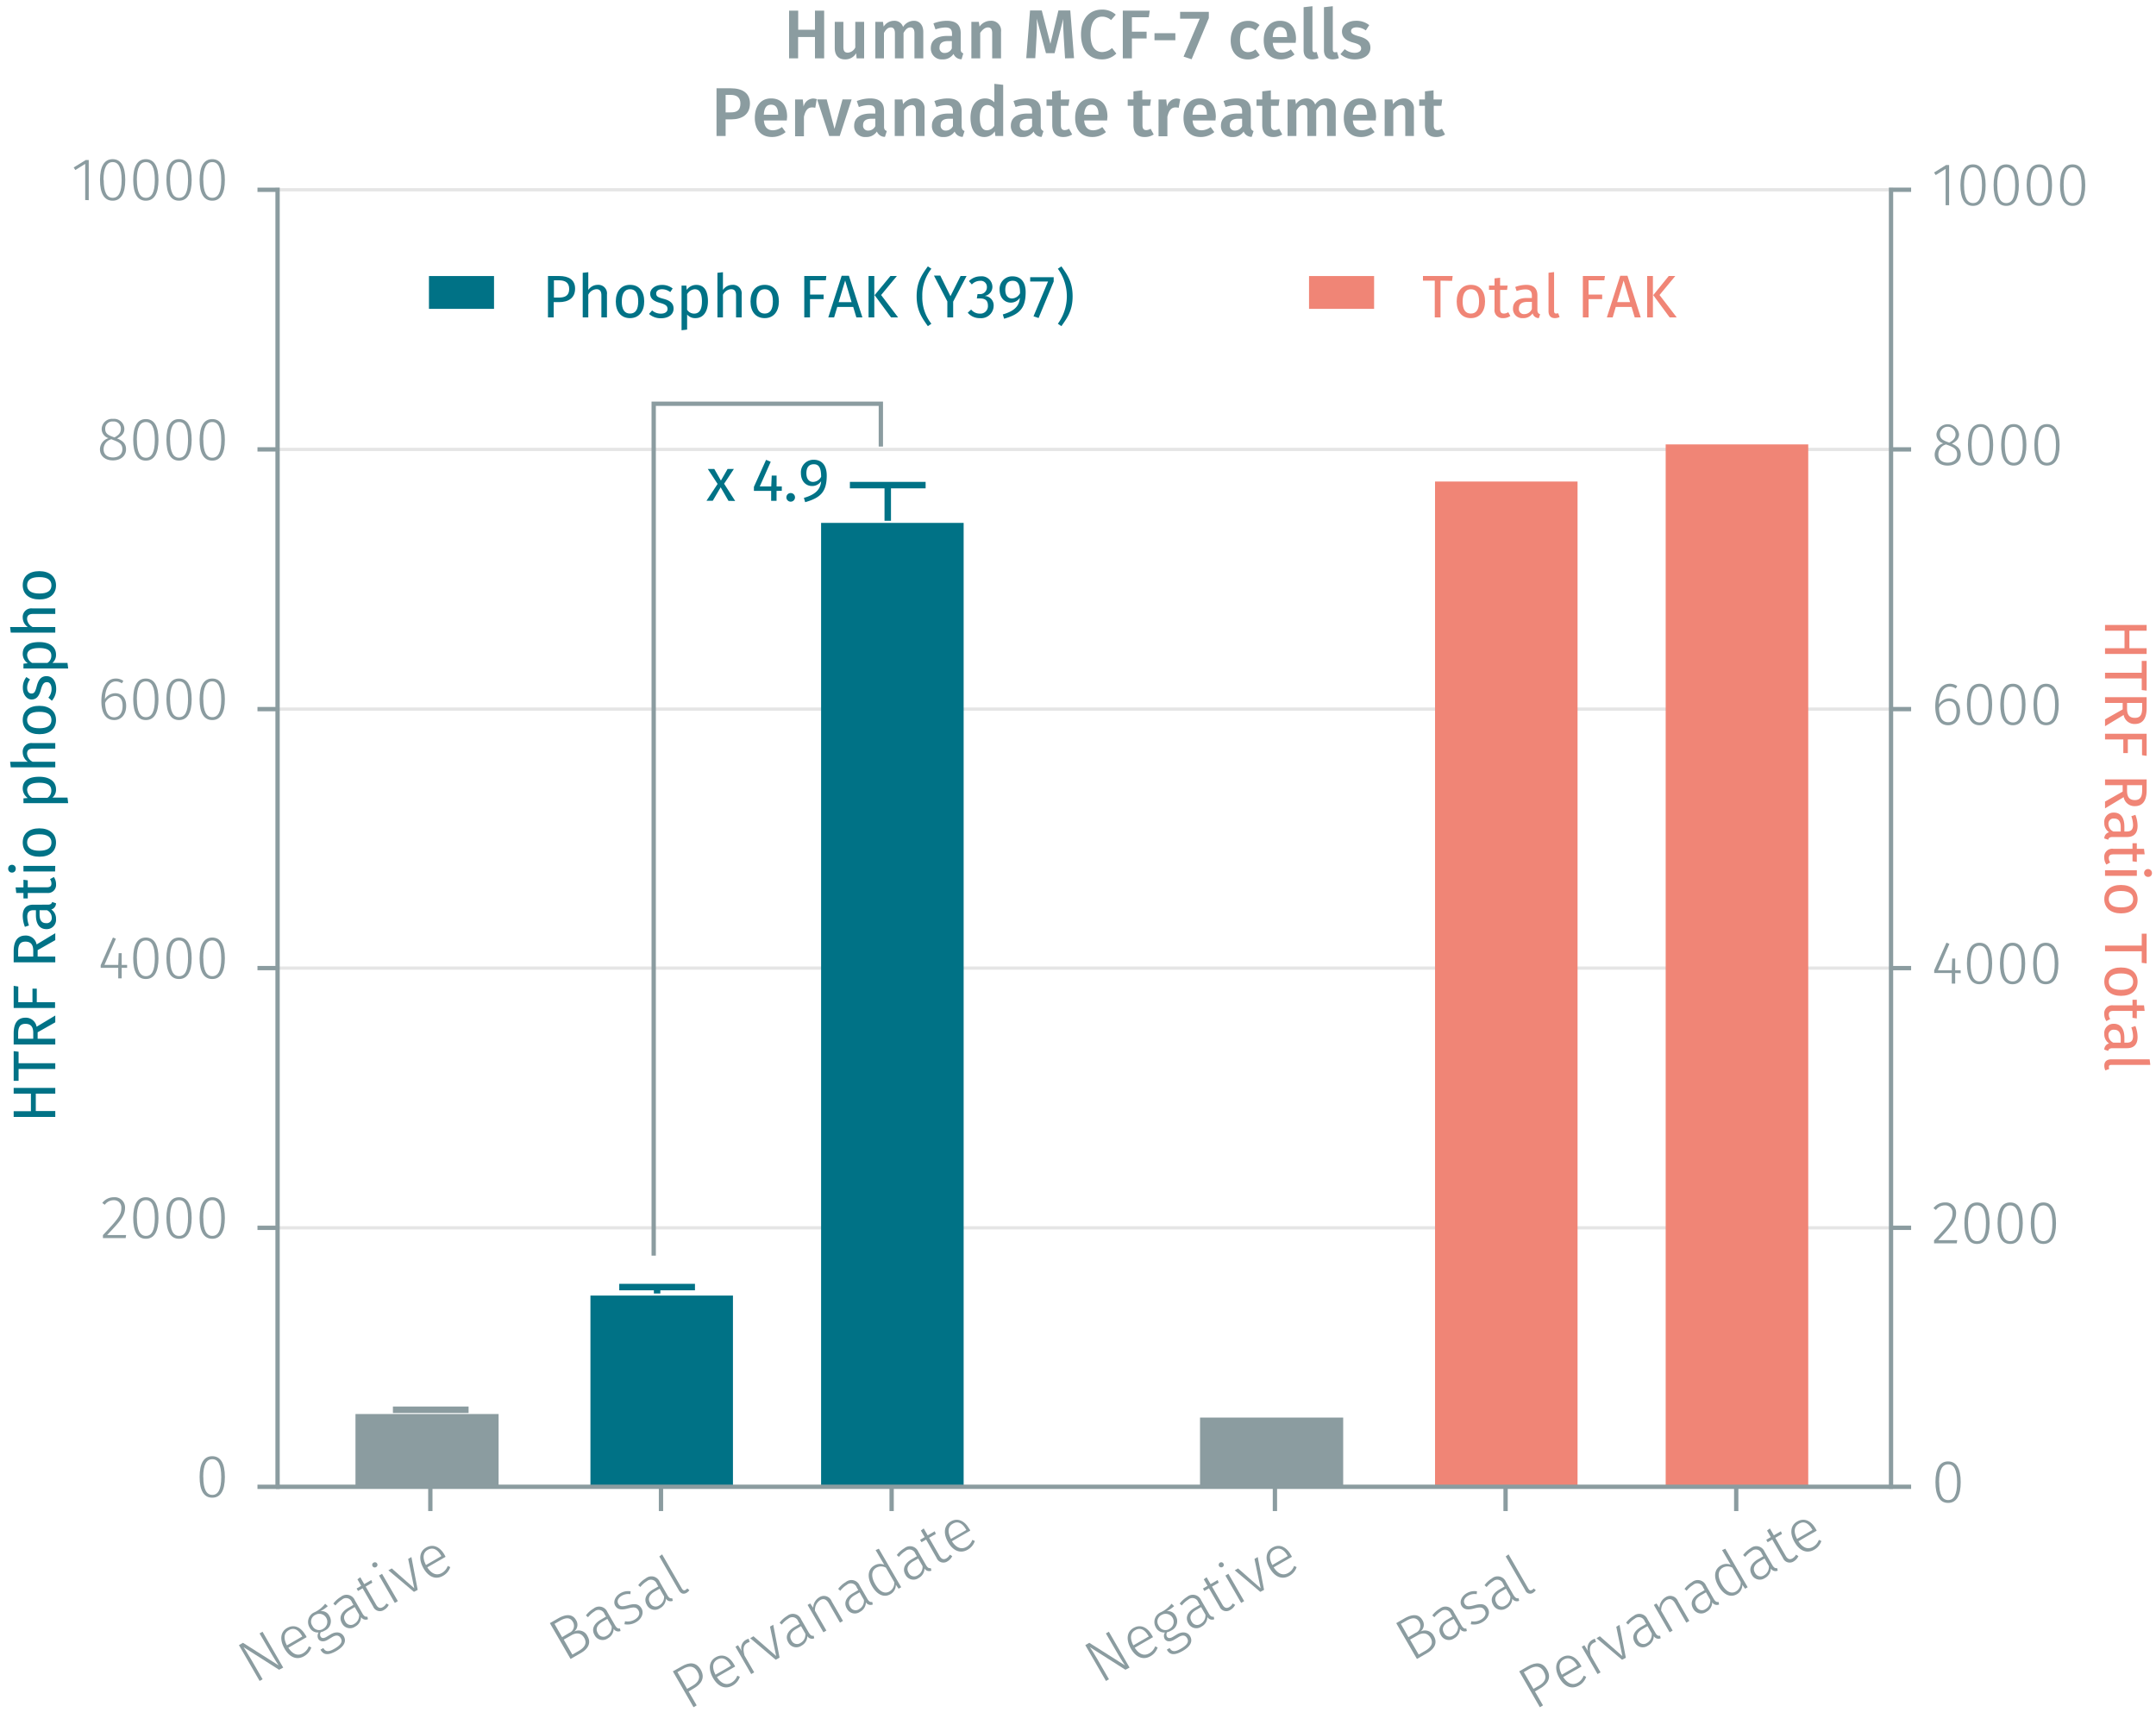 <?xml version="1.0" encoding="utf-8"?><svg version="1.1" xmlns="http://www.w3.org/2000/svg" viewBox="0 0 500 400"><title>assay-validation-F-H-a-faire</title><path d="M64.37,284.71H438.55M64.37,224.49H438.55M64.37,164.43H438.55M64.37,104.21H438.55M64.37,44H438.55" fill="none" stroke="#e5e5e5" stroke-miterlimit="10" stroke-width="0.75"/><polyline points="82.44 327.89 82.44 344.93 115.63 344.93 115.63 327.89 82.44 327.89" fill="#8b9ca0" fill-rule="evenodd"/><polyline points="91.12 326.9 108.67 326.9 99.89 326.9 99.89 327.4" fill="none" stroke="#8b9ca0" stroke-miterlimit="10" stroke-width="1.5"/><polyline points="136.93 300.42 136.93 344.76 169.98 344.76 169.98 300.42 136.93 300.42" fill="#007286" fill-rule="evenodd"/><polyline points="143.61 298.45 161.17 298.45 152.39 298.45 152.39 299.94" fill="none" stroke="#007286" stroke-miterlimit="10" stroke-width="1.5"/><polyline points="190.42 121.25 190.42 344.76 223.48 344.76 223.48 121.25 190.42 121.25" fill="#007286" fill-rule="evenodd"/><polyline points="197.1 112.49 214.66 112.49 205.88 112.49 205.88 120.76" fill="none" stroke="#007286" stroke-miterlimit="10" stroke-width="1.5"/><polyline points="278.3 328.71 278.3 344.93 311.5 344.93 311.5 328.71 278.3 328.71" fill="#8b9ca0" fill-rule="evenodd"/><polyline points="332.8 111.66 332.8 344.76 365.85 344.76 365.85 111.66 332.8 111.66" fill="#f08576" fill-rule="evenodd"/><polyline points="386.29 103.05 386.29 344.76 419.35 344.76 419.35 103.05 386.29 103.05" fill="#f08576" fill-rule="evenodd"/><path d="M64.72,387.19l-8.25-5.25c.36.55.89,1.31,1.75,2.81l2.68,4.64-.69.4-4.8-8.31.94-.54,8.27,5.24c-.22-.34-.89-1.33-1.51-2.41l-2.92-5,.69-.4,4.8,8.31Z" fill="#8b9ca0"/><path d="M71.11,379.63l-4.23,2.45c1.08,1.67,2.29,1.92,3.38,1.29a3.06,3.06,0,0,0,1.35-1.61l.59.26a3.64,3.64,0,0,1-1.63,2c-1.67,1-3.39.34-4.57-1.7s-1-3.92.59-4.82,3.17-.23,4.25,1.64C71,379.3,71.05,379.5,71.11,379.63ZM70,379.29c-.79-1.38-1.86-2-3.06-1.25-1,.57-1.32,1.73-.4,3.49l3.57-2.06Z" fill="#8b9ca0"/><path d="M74.31,373.61a2,2,0,0,1,2.08,1.1,2.38,2.38,0,0,1-1.09,3.41,3,3,0,0,1-.9.36,1,1,0,0,0-.06,1c.22.38.62.52,1.38.08l1-.6c1.26-.73,2.43-.49,3,.45.66,1.14.15,2.34-1.7,3.41s-3,1-3.7-.29l.66-.38c.52.88,1.18,1,2.7.09s1.78-1.63,1.34-2.38-1.14-.75-2-.23l-1,.6c-1,.61-1.86.39-2.21-.21a1.54,1.54,0,0,1,.07-1.48,2.11,2.11,0,0,1-2.09-1.17,2.45,2.45,0,0,1,1.09-3.49,6.57,6.57,0,0,0,2.53-2l.61.56A8,8,0,0,1,74.31,373.61ZM72.45,377a1.71,1.71,0,0,0,2.53.68,1.85,1.85,0,0,0-1.85-3.21A1.7,1.7,0,0,0,72.45,377Z" fill="#8b9ca0"/><path d="M85.2,374.88l.13.59a1.28,1.28,0,0,1-1.6-.5,2.52,2.52,0,0,1-1.36,2.21,2.08,2.08,0,0,1-3.06-.76c-.77-1.33-.19-2.64,1.44-3.58l1.21-.7-.35-.61a1.44,1.44,0,0,0-2.3-.61,6.24,6.24,0,0,0-1.52,1.36l-.49-.43a6.21,6.21,0,0,1,1.76-1.58,2.08,2.08,0,0,1,3.24.82l1.76,3.06C84.47,374.85,84.78,374.94,85.2,374.88Zm-1.93-.47-1-1.75-1.1.64c-1.27.73-1.7,1.64-1.12,2.65a1.42,1.42,0,0,0,2.12.59A2.2,2.2,0,0,0,83.27,374.41Z" fill="#8b9ca0"/><path d="M89.06,373.31a1.69,1.69,0,0,1-2.52-.77l-2.45-4.24-1.06.62-.33-.57,1.06-.62-.87-1.51.66-.49.92,1.6,1.64-.95.24.62-1.55.9,2.42,4.19c.43.74.93.94,1.57.57a2.08,2.08,0,0,0,.81-.85l.56.33A2.69,2.69,0,0,1,89.06,373.31Z" fill="#8b9ca0"/><path d="M87.46,362.56a.59.59,0,0,1-.24.82.58.58,0,0,1-.82-.21.57.57,0,0,1,.23-.81A.58.58,0,0,1,87.46,362.56Zm4.1,9.13-3.66-6.34.7-.41,3.67,6.34Z" fill="#8b9ca0"/><path d="M96,369.13l-5.93-5,.78-.44,5.23,4.61-1.42-6.81.75-.44,1.46,7.61Z" fill="#8b9ca0"/><path d="M103.34,361l-4.24,2.44c1.08,1.68,2.3,1.93,3.39,1.3a3.07,3.07,0,0,0,1.34-1.62l.59.26a3.57,3.57,0,0,1-1.63,2c-1.67,1-3.39.35-4.56-1.69s-1-3.93.59-4.83,3.17-.22,4.25,1.64C103.18,360.7,103.28,360.9,103.34,361Zm-1.09-.35c-.8-1.38-1.87-1.94-3.07-1.25-1,.58-1.31,1.73-.39,3.5l3.56-2.06Z" fill="#8b9ca0"/><path d="M136.24,379.38c.92,1.58.17,3-1.65,4l-2.27,1.31-4.8-8.31,1.86-1.07c1.89-1.09,3.39-1.07,4.2.34a2,2,0,0,1-.47,2.71A2.25,2.25,0,0,1,136.24,379.38Zm-5.88.25,1.67-1a1.76,1.76,0,0,0,.84-2.52c-.64-1.12-1.67-1.06-3.07-.25l-1.2.69Zm5.13.18c-.73-1.26-1.91-1.26-3-.61l-1.75,1,2,3.47,1.54-.89C135.58,382,136.2,381.05,135.49,379.81Z" fill="#8b9ca0"/><path d="M143.78,377.61l.13.59a1.26,1.26,0,0,1-1.6-.5,2.54,2.54,0,0,1-1.36,2.21,2.08,2.08,0,0,1-3.06-.76c-.77-1.33-.19-2.64,1.44-3.58l1.21-.7-.35-.61a1.45,1.45,0,0,0-2.31-.6,6,6,0,0,0-1.51,1.35l-.49-.42a5.92,5.92,0,0,1,1.76-1.58,2.07,2.07,0,0,1,3.23.81l1.77,3.06C143.05,377.58,143.36,377.68,143.78,377.61Zm-1.93-.47-1-1.75-1.1.64c-1.27.74-1.7,1.65-1.12,2.65a1.41,1.41,0,0,0,2.12.59A2.19,2.19,0,0,0,141.85,377.14Z" fill="#8b9ca0"/><path d="M146.25,369l-.06.67a3,3,0,0,0-2,.36c-.84.49-1.17,1.23-.79,1.88s.92.67,2.23.32c1.6-.44,2.53-.34,3.15.74s0,2.44-1.23,3.16a3.8,3.8,0,0,1-2.74.5l.14-.69a3.21,3.21,0,0,0,2.25-.39c.92-.54,1.31-1.34.87-2.11s-1-.85-2.5-.45-2.38.24-2.9-.66,0-2.17,1.16-2.86A3.58,3.58,0,0,1,146.25,369Z" fill="#8b9ca0"/><path d="M155.9,370.61l.13.59a1.26,1.26,0,0,1-1.6-.5,2.52,2.52,0,0,1-1.36,2.21,2.08,2.08,0,0,1-3.06-.76c-.77-1.33-.18-2.64,1.44-3.58l1.22-.7-.35-.61a1.45,1.45,0,0,0-2.31-.6A5.79,5.79,0,0,0,148.5,368l-.49-.42a5.89,5.89,0,0,1,1.75-1.58,2.08,2.08,0,0,1,3.24.81l1.76,3.06C155.17,370.58,155.48,370.68,155.9,370.61Zm-1.92-.47-1-1.75-1.11.64c-1.27.74-1.7,1.65-1.12,2.65a1.42,1.42,0,0,0,2.12.59A2.22,2.22,0,0,0,154,370.14Z" fill="#8b9ca0"/><path d="M159,368.67a1.24,1.24,0,0,0,.38-.34l.49.41a2.12,2.12,0,0,1-.65.61c-.68.39-1.31.24-1.8-.6l-4.52-7.83.65-.49,4.58,7.92C158.38,368.76,158.65,368.88,159,368.67Z" fill="#8b9ca0"/><path d="M162.5,387.15c1.08,1.87.19,3.34-1.62,4.38l-1.18.69,1.87,3.23-.73.43-4.8-8.32,2-1.12C159.92,385.32,161.5,385.43,162.5,387.15Zm-.76.46c-.81-1.41-2-1.41-3.42-.57l-1.21.7,2.24,3.88,1.19-.68C161.92,390.14,162.62,389.13,161.74,387.61Z" fill="#8b9ca0"/><path d="M170.49,386.44l-4.23,2.44c1.08,1.67,2.29,1.93,3.38,1.3a3.08,3.08,0,0,0,1.35-1.62l.59.26a3.61,3.61,0,0,1-1.63,2c-1.68,1-3.4.34-4.57-1.69s-1-3.93.59-4.83,3.17-.23,4.25,1.64C170.33,386.11,170.43,386.31,170.49,386.44Zm-1.09-.35c-.8-1.38-1.86-1.94-3.07-1.25-1,.58-1.31,1.73-.39,3.49l3.57-2.05Z" fill="#8b9ca0"/><path d="M173.61,380l.25.75a2,2,0,0,0-.6.25c-.89.51-1,1.41-.59,2.91l2.24,3.88-.7.4-3.66-6.34.61-.35.87,1.38a2.14,2.14,0,0,1,.9-2.59A2.88,2.88,0,0,1,173.61,380Z" fill="#8b9ca0"/><path d="M179.9,384.87l-5.93-5,.77-.45L180,384l-1.43-6.81.75-.44,1.47,7.62Z" fill="#8b9ca0"/><path d="M188.7,379.3l.13.59a1.26,1.26,0,0,1-1.6-.5,2.52,2.52,0,0,1-1.36,2.21,2.08,2.08,0,0,1-3.06-.76c-.77-1.33-.19-2.64,1.44-3.58l1.21-.7-.35-.6a1.44,1.44,0,0,0-2.3-.61,5.85,5.85,0,0,0-1.52,1.36l-.49-.43a6,6,0,0,1,1.76-1.58,2.08,2.08,0,0,1,3.24.81l1.76,3.06C188,379.27,188.28,379.37,188.7,379.3Zm-1.93-.47-1-1.75-1.11.64c-1.27.74-1.7,1.65-1.12,2.65a1.42,1.42,0,0,0,2.12.59A2.19,2.19,0,0,0,186.77,378.83Z" fill="#8b9ca0"/><path d="M192.88,371.32l2.62,4.54-.7.41-2.56-4.44c-.61-1.05-1.28-1.23-2.05-.78A2.75,2.75,0,0,0,189,373.5l2.65,4.6-.7.4-3.66-6.34.6-.35.7,1a2.91,2.91,0,0,1,1.42-2.43A1.94,1.94,0,0,1,192.88,371.32Z" fill="#8b9ca0"/><path d="M202.28,371.46l.13.59a1.26,1.26,0,0,1-1.6-.5,2.52,2.52,0,0,1-1.36,2.21,2.08,2.08,0,0,1-3.06-.76c-.77-1.33-.19-2.64,1.44-3.58l1.21-.7-.35-.6a1.44,1.44,0,0,0-2.31-.61,5.82,5.82,0,0,0-1.51,1.36l-.49-.43a5.92,5.92,0,0,1,1.76-1.58,2.07,2.07,0,0,1,3.23.81l1.77,3.06C201.55,371.43,201.86,371.53,202.28,371.46Zm-1.93-.47-1-1.75-1.1.64c-1.27.74-1.7,1.65-1.12,2.65a1.41,1.41,0,0,0,2.12.59A2.19,2.19,0,0,0,200.35,371Z" fill="#8b9ca0"/><path d="M209,368.05l-.6.35-.65-.92a2.42,2.42,0,0,1-1.27,2.2c-1.48.86-3.1.11-4.26-1.9s-1-3.88.56-4.77a2.53,2.53,0,0,1,2.28-.17l-2-3.4.75-.32Zm-1.64-1.22-1.91-3.31a2.28,2.28,0,0,0-2.22,0c-1.11.64-1.31,2-.27,3.81s2.23,2.32,3.3,1.71A2.27,2.27,0,0,0,207.39,366.83Z" fill="#8b9ca0"/><path d="M215.87,363.62l.13.59a1.28,1.28,0,0,1-1.6-.5,2.54,2.54,0,0,1-1.36,2.21,2.09,2.09,0,0,1-3.06-.76c-.77-1.34-.18-2.65,1.44-3.59l1.21-.7-.35-.6a1.44,1.44,0,0,0-2.3-.61,5.85,5.85,0,0,0-1.52,1.36l-.49-.43a6.2,6.2,0,0,1,1.76-1.58,2.08,2.08,0,0,1,3.24.82l1.76,3.05C215.14,363.59,215.45,363.68,215.87,363.62Zm-1.93-.48-1-1.74-1.11.63c-1.27.74-1.7,1.65-1.12,2.66a1.41,1.41,0,0,0,2.12.58A2.19,2.19,0,0,0,213.94,363.14Z" fill="#8b9ca0"/><path d="M219.73,362.05a1.69,1.69,0,0,1-2.52-.78L214.77,357l-1.07.62-.33-.57,1.07-.62-.88-1.52.66-.49.92,1.6,1.64-.94.24.62-1.55.89,2.42,4.2c.43.74.93.94,1.58.57a2.15,2.15,0,0,0,.8-.86l.56.34A2.69,2.69,0,0,1,219.73,362.05Z" fill="#8b9ca0"/><path d="M225,354.94l-4.24,2.45c1.08,1.67,2.3,1.93,3.39,1.3a3.07,3.07,0,0,0,1.34-1.62l.59.26a3.6,3.6,0,0,1-1.63,2c-1.67,1-3.39.34-4.57-1.7s-.95-3.92.6-4.82,3.17-.23,4.25,1.64C224.88,354.61,225,354.82,225,354.94ZM224,354.6c-.8-1.38-1.87-2-3.07-1.25-1,.57-1.31,1.73-.39,3.49l3.56-2.06Z" fill="#8b9ca0"/><path d="M261,387.19l-8.26-5.25c.37.55.9,1.31,1.76,2.81l2.68,4.64-.69.4-4.8-8.31.93-.54,8.28,5.24c-.23-.34-.89-1.33-1.52-2.41l-2.91-5,.69-.4,4.8,8.31Z" fill="#8b9ca0"/><path d="M267.39,379.63l-4.23,2.45c1.07,1.67,2.29,1.92,3.38,1.29a3.06,3.06,0,0,0,1.35-1.61l.58.26a3.63,3.63,0,0,1-1.62,2c-1.68,1-3.4.34-4.57-1.7s-1-3.92.59-4.82,3.17-.23,4.25,1.64C267.23,379.3,267.33,379.5,267.39,379.63Zm-1.09-.34c-.8-1.38-1.87-2-3.07-1.25-1,.57-1.31,1.73-.39,3.49l3.57-2.06Z" fill="#8b9ca0"/><path d="M270.59,373.61a2,2,0,0,1,2.07,1.1,2.37,2.37,0,0,1-1.09,3.41,2.87,2.87,0,0,1-.89.36,1,1,0,0,0-.07,1c.22.38.63.52,1.39.08l1-.6c1.26-.73,2.43-.49,3,.45.65,1.14.15,2.34-1.71,3.41s-3,1-3.69-.29l.65-.38c.53.88,1.19,1,2.71.09s1.77-1.63,1.34-2.38-1.14-.75-2-.23l-1,.6c-1.06.61-1.86.39-2.21-.21a1.51,1.51,0,0,1,.07-1.48,2.11,2.11,0,0,1-2.1-1.17,2.46,2.46,0,0,1,1.09-3.49,6.63,6.63,0,0,0,2.54-2l.61.56A8.65,8.65,0,0,1,270.59,373.61ZM268.73,377a1.7,1.7,0,0,0,2.52.68,1.85,1.85,0,1,0-1.84-3.21A1.7,1.7,0,0,0,268.73,377Z" fill="#8b9ca0"/><path d="M281.47,374.88l.13.59a1.28,1.28,0,0,1-1.6-.5,2.5,2.5,0,0,1-1.36,2.21,2.08,2.08,0,0,1-3.06-.76c-.76-1.33-.18-2.64,1.45-3.58l1.21-.7-.35-.61a1.44,1.44,0,0,0-2.31-.61,6.21,6.21,0,0,0-1.51,1.36l-.49-.43a6.32,6.32,0,0,1,1.75-1.58,2.08,2.08,0,0,1,3.24.82l1.77,3.06C280.74,374.85,281.06,374.94,281.47,374.88Zm-1.92-.47-1-1.75-1.1.64c-1.28.73-1.7,1.64-1.12,2.65a1.41,1.41,0,0,0,2.11.59A2.21,2.21,0,0,0,279.55,374.41Z" fill="#8b9ca0"/><path d="M285.33,373.31a1.68,1.68,0,0,1-2.51-.77l-2.45-4.24-1.07.62-.32-.57,1.06-.62-.87-1.51.65-.49.93,1.6,1.63-.95.25.62-1.55.9,2.42,4.19c.43.74.93.94,1.57.57a2.05,2.05,0,0,0,.8-.85l.57.33A2.66,2.66,0,0,1,285.33,373.31Z" fill="#8b9ca0"/><path d="M283.73,362.56a.58.58,0,0,1-.24.82.59.59,0,1,1,.24-.82Zm4.11,9.13-3.66-6.34.7-.41,3.66,6.34Z" fill="#8b9ca0"/><path d="M292.28,369.13l-5.93-5,.77-.44,5.24,4.61-1.43-6.81.75-.44,1.47,7.61Z" fill="#8b9ca0"/><path d="M299.61,361l-4.23,2.44c1.08,1.68,2.29,1.93,3.38,1.3a3,3,0,0,0,1.35-1.62l.59.26a3.61,3.61,0,0,1-1.63,2c-1.67,1-3.39.35-4.57-1.69s-1-3.93.6-4.83,3.16-.22,4.24,1.64A3.81,3.81,0,0,1,299.61,361Zm-1.08-.35c-.8-1.38-1.87-1.94-3.07-1.25-1,.58-1.32,1.73-.39,3.5l3.56-2.06Z" fill="#8b9ca0"/><path d="M332.52,379.38c.92,1.58.16,3-1.65,4l-2.27,1.31-4.8-8.31,1.86-1.07c1.89-1.09,3.39-1.07,4.2.34a2,2,0,0,1-.47,2.71A2.25,2.25,0,0,1,332.52,379.38Zm-5.89.25,1.68-1a1.76,1.76,0,0,0,.84-2.52c-.65-1.12-1.68-1.06-3.07-.25l-1.2.69Zm5.14.18c-.73-1.26-1.91-1.26-3-.61l-1.76,1,2,3.47,1.54-.89C331.86,382,332.48,381.05,331.77,379.81Z" fill="#8b9ca0"/><path d="M340.05,377.61l.13.59a1.26,1.26,0,0,1-1.6-.5,2.52,2.52,0,0,1-1.36,2.21,2.08,2.08,0,0,1-3.06-.76c-.77-1.33-.18-2.64,1.45-3.58l1.21-.7-.35-.61a1.45,1.45,0,0,0-2.31-.6,6,6,0,0,0-1.51,1.35l-.49-.42a6,6,0,0,1,1.75-1.58,2.08,2.08,0,0,1,3.24.81l1.77,3.06C339.32,377.58,339.64,377.68,340.05,377.61Zm-1.92-.47-1-1.75L336,376c-1.28.74-1.71,1.65-1.12,2.65a1.41,1.41,0,0,0,2.11.59A2.22,2.22,0,0,0,338.13,377.14Z" fill="#8b9ca0"/><path d="M342.53,369l-.07.67a3,3,0,0,0-2,.36c-.84.49-1.17,1.23-.79,1.88s.92.67,2.23.32c1.59-.44,2.52-.34,3.15.74s0,2.44-1.23,3.16a3.8,3.8,0,0,1-2.74.5l.13-.69a3.19,3.19,0,0,0,2.25-.39c.92-.54,1.32-1.34.87-2.11s-1-.85-2.49-.45-2.38.24-2.9-.66,0-2.17,1.16-2.86A3.58,3.58,0,0,1,342.53,369Z" fill="#8b9ca0"/><path d="M352.18,370.61l.13.59a1.26,1.26,0,0,1-1.6-.5,2.52,2.52,0,0,1-1.36,2.21,2.08,2.08,0,0,1-3.06-.76c-.77-1.33-.19-2.64,1.44-3.58l1.21-.7-.35-.61a1.44,1.44,0,0,0-2.3-.6,6,6,0,0,0-1.52,1.35l-.49-.42A6,6,0,0,1,346,366a2.08,2.08,0,0,1,3.24.81l1.76,3.06C351.45,370.58,351.76,370.68,352.18,370.61Zm-1.93-.47-1-1.75-1.1.64c-1.27.74-1.7,1.65-1.12,2.65a1.41,1.41,0,0,0,2.12.59A2.19,2.19,0,0,0,350.25,370.14Z" fill="#8b9ca0"/><path d="M355.3,368.67a1.24,1.24,0,0,0,.38-.34l.49.41a2.24,2.24,0,0,1-.65.61,1.2,1.2,0,0,1-1.8-.6l-4.53-7.83.66-.49,4.57,7.92C354.66,368.76,354.92,368.88,355.3,368.67Z" fill="#8b9ca0"/><path d="M358.77,387.15c1.08,1.87.2,3.34-1.61,4.38l-1.19.69,1.87,3.23-.73.43-4.79-8.32,1.95-1.12C356.2,385.32,357.78,385.43,358.77,387.15Zm-.75.46c-.82-1.41-2-1.41-3.42-.57l-1.21.7,2.24,3.88,1.19-.68C358.2,390.14,358.9,389.13,358,387.61Z" fill="#8b9ca0"/><path d="M366.77,386.44l-4.24,2.44c1.08,1.67,2.3,1.93,3.39,1.3a3.07,3.07,0,0,0,1.34-1.62l.59.26a3.57,3.57,0,0,1-1.63,2c-1.67,1-3.39.34-4.57-1.69s-.95-3.93.6-4.83,3.17-.23,4.25,1.64C366.61,386.11,366.71,386.31,366.77,386.44Zm-1.09-.35c-.8-1.38-1.87-1.94-3.07-1.25-1,.58-1.32,1.73-.39,3.49l3.56-2.05Z" fill="#8b9ca0"/><path d="M369.88,380l.25.75a2,2,0,0,0-.6.25c-.88.51-1,1.41-.58,2.91l2.24,3.88-.7.4-3.67-6.34.61-.35.88,1.38a2.13,2.13,0,0,1,.9-2.59A2.66,2.66,0,0,1,369.88,380Z" fill="#8b9ca0"/><path d="M376.17,384.87l-5.93-5,.78-.45,5.23,4.61-1.42-6.81.75-.44,1.47,7.62Z" fill="#8b9ca0"/><path d="M385,379.3l.13.59a1.26,1.26,0,0,1-1.6-.5,2.52,2.52,0,0,1-1.36,2.21,2.07,2.07,0,0,1-3.05-.76c-.77-1.33-.19-2.64,1.44-3.58l1.21-.7-.35-.6a1.44,1.44,0,0,0-2.31-.61,5.82,5.82,0,0,0-1.51,1.36l-.49-.43a5.92,5.92,0,0,1,1.76-1.58,2.07,2.07,0,0,1,3.23.81l1.77,3.06C384.24,379.27,384.56,379.37,385,379.3Zm-1.92-.47-1-1.75-1.1.64c-1.28.74-1.7,1.65-1.12,2.65a1.41,1.41,0,0,0,2.11.59A2.2,2.2,0,0,0,383.05,378.83Z" fill="#8b9ca0"/><path d="M389.16,371.32l2.62,4.54-.7.41-2.57-4.44c-.6-1.05-1.27-1.23-2.05-.78a2.78,2.78,0,0,0-1.21,2.45l2.66,4.6-.71.4-3.66-6.34.61-.35.7,1a2.89,2.89,0,0,1,1.42-2.43A1.94,1.94,0,0,1,389.16,371.32Z" fill="#8b9ca0"/><path d="M398.55,371.46l.13.59a1.26,1.26,0,0,1-1.6-.5,2.52,2.52,0,0,1-1.36,2.21,2.08,2.08,0,0,1-3.06-.76c-.77-1.33-.18-2.64,1.45-3.58l1.21-.7-.35-.6a1.44,1.44,0,0,0-2.31-.61,5.82,5.82,0,0,0-1.51,1.36l-.49-.43a6,6,0,0,1,1.75-1.58,2.08,2.08,0,0,1,3.24.81l1.77,3.06C397.82,371.43,398.14,371.53,398.55,371.46Zm-1.92-.47-1-1.75-1.1.64c-1.28.74-1.71,1.65-1.12,2.65a1.41,1.41,0,0,0,2.11.59A2.22,2.22,0,0,0,396.63,371Z" fill="#8b9ca0"/><path d="M405.31,368.05l-.61.35-.64-.92a2.44,2.44,0,0,1-1.27,2.2c-1.48.86-3.1.11-4.27-1.9s-1-3.88.56-4.77a2.54,2.54,0,0,1,2.28-.17l-2-3.4.76-.32Zm-1.64-1.22-1.91-3.31a2.28,2.28,0,0,0-2.22,0c-1.12.64-1.31,2-.27,3.81s2.23,2.32,3.29,1.71A2.28,2.28,0,0,0,403.67,366.83Z" fill="#8b9ca0"/><path d="M412.14,363.62l.13.59a1.28,1.28,0,0,1-1.6-.5,2.52,2.52,0,0,1-1.36,2.21,2.08,2.08,0,0,1-3.05-.76c-.77-1.34-.19-2.65,1.44-3.59l1.21-.7-.35-.6a1.44,1.44,0,0,0-2.31-.61,5.82,5.82,0,0,0-1.51,1.36l-.49-.43A6.07,6.07,0,0,1,406,359a2.07,2.07,0,0,1,3.23.82l1.77,3.05C411.41,363.59,411.73,363.68,412.14,363.62Zm-1.92-.48-1-1.74-1.1.63c-1.28.74-1.7,1.65-1.12,2.66a1.41,1.41,0,0,0,2.12.58A2.21,2.21,0,0,0,410.22,363.14Z" fill="#8b9ca0"/><path d="M416,362.05a1.69,1.69,0,0,1-2.52-.78L411,357l-1.06.62-.33-.57,1.06-.62-.87-1.52.65-.49.93,1.6,1.63-.94.25.62-1.55.89,2.42,4.2c.43.74.93.94,1.57.57a2.08,2.08,0,0,0,.8-.86l.57.34A2.69,2.69,0,0,1,416,362.05Z" fill="#8b9ca0"/><path d="M421.31,354.94l-4.23,2.45c1.08,1.67,2.29,1.93,3.38,1.3a3,3,0,0,0,1.35-1.62l.59.26a3.64,3.64,0,0,1-1.63,2c-1.67,1-3.39.34-4.57-1.7s-1-3.92.6-4.82,3.16-.23,4.24,1.64A3.78,3.78,0,0,1,421.31,354.94Zm-1.08-.34c-.8-1.38-1.87-2-3.07-1.25-1,.57-1.32,1.73-.4,3.49l3.57-2.06Z" fill="#8b9ca0"/><path d="M64,344.76H439m-339.2,5.63v-5.63m53.49,5.63v-5.63m53.49,5.63v-5.63m88.89,5.63v-5.63m53.49,5.63v-5.63m53.49,5.63v-5.63" fill="none" stroke="#8b9ca0" stroke-miterlimit="10"/><path d="M52.15,342.49c0,3.15-1,4.8-2.93,4.8s-2.93-1.66-2.93-4.82,1-4.8,2.93-4.8S52.15,339.32,52.15,342.49Zm-5,0c0,2.88.75,4.15,2.09,4.15s2.07-1.26,2.07-4.13-.72-4.15-2.07-4.15S47.13,339.6,47.13,342.47Z" fill="#8b9ca0"/><path d="M29,280.07c0,1.85-1,3-4.16,6.31h4.41l-.11.71H23.87v-.69c3.46-3.68,4.27-4.65,4.27-6.28a1.68,1.68,0,0,0-1.77-1.81,2.53,2.53,0,0,0-2.07,1.06l-.58-.42a3.3,3.3,0,0,1,2.69-1.33A2.38,2.38,0,0,1,29,280.07Z" fill="#8b9ca0"/><path d="M36.75,282.44c0,3.15-1,4.81-2.93,4.81s-2.93-1.67-2.93-4.82,1-4.81,2.93-4.81S36.75,279.27,36.75,282.44Zm-5,0c0,2.87.75,4.14,2.09,4.14s2.07-1.26,2.07-4.13-.72-4.15-2.07-4.15S31.73,279.55,31.73,282.43Z" fill="#8b9ca0"/><path d="M44.45,282.44c0,3.15-1,4.81-2.93,4.81s-2.93-1.67-2.93-4.82,1-4.81,2.93-4.81S44.45,279.27,44.45,282.44Zm-5,0c0,2.87.75,4.14,2.09,4.14s2.07-1.26,2.07-4.13-.72-4.15-2.07-4.15S39.43,279.55,39.43,282.43Z" fill="#8b9ca0"/><path d="M52.15,282.44c0,3.15-1,4.81-2.93,4.81s-2.93-1.67-2.93-4.82,1-4.81,2.93-4.81S52.15,279.27,52.15,282.44Zm-5,0c0,2.87.75,4.14,2.09,4.14s2.07-1.26,2.07-4.13-.72-4.15-2.07-4.15S47.13,279.55,47.13,282.43Z" fill="#8b9ca0"/><path d="M28.22,224.42v2.45h-.8v-2.45H23.35v-.6l2.84-6.42.69.28-2.66,6.07h3.2l.1-2.73h.7v2.73h1.26v.67Z" fill="#8b9ca0"/><path d="M36.75,222.22c0,3.15-1,4.8-2.93,4.8s-2.93-1.66-2.93-4.81,1-4.81,2.93-4.81S36.75,219.05,36.75,222.22Zm-5,0c0,2.87.75,4.14,2.09,4.14s2.07-1.26,2.07-4.13-.72-4.15-2.07-4.15S31.73,219.33,31.73,222.21Z" fill="#8b9ca0"/><path d="M44.45,222.22c0,3.15-1,4.8-2.93,4.8s-2.93-1.66-2.93-4.81,1-4.81,2.93-4.81S44.45,219.05,44.45,222.22Zm-5,0c0,2.87.75,4.14,2.09,4.14s2.07-1.26,2.07-4.13-.72-4.15-2.07-4.15S39.43,219.33,39.43,222.21Z" fill="#8b9ca0"/><path d="M52.15,222.22c0,3.15-1,4.8-2.93,4.8s-2.93-1.66-2.93-4.81,1-4.81,2.93-4.81S52.15,219.05,52.15,222.22Zm-5,0c0,2.87.75,4.14,2.09,4.14s2.07-1.26,2.07-4.13-.72-4.15-2.07-4.15S47.13,219.33,47.13,222.21Z" fill="#8b9ca0"/><path d="M29.26,163.67c0,2.05-1.18,3.3-2.75,3.3-2.17,0-3-1.91-3-4.36,0-3.25,1.27-5.27,3.36-5.27a2.91,2.91,0,0,1,1.74.55l-.35.56a2.5,2.5,0,0,0-1.4-.44c-1.56,0-2.47,1.71-2.53,4.11a2.84,2.84,0,0,1,2.4-1.37C28.12,160.75,29.26,161.68,29.26,163.67Zm-.83,0c0-1.62-.75-2.28-1.76-2.28A2.71,2.71,0,0,0,24.38,163c.06,2.07.65,3.33,2.13,3.33C27.77,166.29,28.43,165.21,28.43,163.7Z" fill="#8b9ca0"/><path d="M36.75,162.16c0,3.15-1,4.81-2.93,4.81s-2.93-1.67-2.93-4.82,1-4.81,2.93-4.81S36.75,159,36.75,162.16Zm-5,0c0,2.87.75,4.14,2.09,4.14s2.07-1.26,2.07-4.13S35.17,158,33.82,158,31.73,159.28,31.73,162.15Z" fill="#8b9ca0"/><path d="M44.45,162.16c0,3.15-1,4.81-2.93,4.81s-2.93-1.67-2.93-4.82,1-4.81,2.93-4.81S44.45,159,44.45,162.16Zm-5,0c0,2.87.75,4.14,2.09,4.14s2.07-1.26,2.07-4.13S42.87,158,41.52,158,39.43,159.28,39.43,162.15Z" fill="#8b9ca0"/><path d="M52.15,162.16c0,3.15-1,4.81-2.93,4.81s-2.93-1.67-2.93-4.82,1-4.81,2.93-4.81S52.15,159,52.15,162.16Zm-5,0c0,2.87.75,4.14,2.09,4.14s2.07-1.26,2.07-4.13S50.57,158,49.22,158,47.13,159.28,47.13,162.15Z" fill="#8b9ca0"/><path d="M29.23,104.18c0,1.55-1.26,2.58-3.05,2.58s-3-1.05-3-2.57a2.73,2.73,0,0,1,2-2.59,2.21,2.21,0,0,1-1.6-2.14,2.41,2.41,0,0,1,2.62-2.33,2.39,2.39,0,0,1,2.64,2.31c0,1-.55,1.64-1.68,2.23C28.54,102.23,29.23,102.93,29.23,104.18Zm-.85,0c0-1.14-.61-1.6-2.08-2.14l-.47-.19a2.36,2.36,0,0,0-1.8,2.34c0,1.22.87,1.88,2.16,1.88S28.38,105.38,28.38,104.18Zm-2.26-2.9.43.15c1-.54,1.48-1.09,1.48-2a1.64,1.64,0,0,0-1.83-1.69,1.64,1.64,0,0,0-1.8,1.69C24.4,100.38,24.87,100.82,26.12,101.28Z" fill="#8b9ca0"/><path d="M36.75,102c0,3.15-1,4.81-2.93,4.81s-2.93-1.67-2.93-4.82,1-4.81,2.93-4.81S36.75,98.79,36.75,102Zm-5,0c0,2.87.75,4.14,2.09,4.14s2.07-1.26,2.07-4.13-.72-4.15-2.07-4.15S31.73,99.07,31.73,101.94Z" fill="#8b9ca0"/><path d="M44.45,102c0,3.15-1,4.81-2.93,4.81s-2.93-1.67-2.93-4.82,1-4.81,2.93-4.81S44.45,98.79,44.45,102Zm-5,0c0,2.87.75,4.14,2.09,4.14s2.07-1.26,2.07-4.13-.72-4.15-2.07-4.15S39.43,99.07,39.43,101.94Z" fill="#8b9ca0"/><path d="M52.15,102c0,3.15-1,4.81-2.93,4.81s-2.93-1.67-2.93-4.82,1-4.81,2.93-4.81S52.15,98.79,52.15,102Zm-5,0c0,2.87.75,4.14,2.09,4.14s2.07-1.26,2.07-4.13-.72-4.15-2.07-4.15S47.13,99.07,47.13,101.94Z" fill="#8b9ca0"/><path d="M19.76,46.38V38l-2.29,1.43-.38-.6,2.79-1.72h.7v9.31Z" fill="#8b9ca0"/><path d="M29.05,41.73c0,3.15-1,4.81-2.93,4.81s-2.93-1.67-2.93-4.82,1-4.81,2.93-4.81S29.05,38.57,29.05,41.73Zm-5,0c0,2.87.75,4.14,2.09,4.14s2.07-1.26,2.07-4.13-.72-4.15-2.07-4.15S24,38.85,24,41.72Z" fill="#8b9ca0"/><path d="M36.75,41.73c0,3.15-1,4.81-2.93,4.81s-2.93-1.67-2.93-4.82,1-4.81,2.93-4.81S36.75,38.57,36.75,41.73Zm-5,0c0,2.87.75,4.14,2.09,4.14s2.07-1.26,2.07-4.13-.72-4.15-2.07-4.15S31.73,38.85,31.73,41.72Z" fill="#8b9ca0"/><path d="M44.45,41.73c0,3.15-1,4.81-2.93,4.81s-2.93-1.67-2.93-4.82,1-4.81,2.93-4.81S44.45,38.57,44.45,41.73Zm-5,0c0,2.87.75,4.14,2.09,4.14s2.07-1.26,2.07-4.13-.72-4.15-2.07-4.15S39.43,38.85,39.43,41.72Z" fill="#8b9ca0"/><path d="M52.15,41.73c0,3.15-1,4.81-2.93,4.81s-2.93-1.67-2.93-4.82,1-4.81,2.93-4.81S52.15,38.57,52.15,41.73Zm-5,0c0,2.87.75,4.14,2.09,4.14s2.07-1.26,2.07-4.13-.72-4.15-2.07-4.15S47.13,38.85,47.13,41.72Z" fill="#8b9ca0"/><path d="M64.37,345.26V43.49m0,301.27H59.71m4.66-60.05H59.71m4.66-60.22H59.71m4.66-60.06H59.71m4.66-60.22H59.71M64.37,44H59.71" fill="none" stroke="#8b9ca0" stroke-miterlimit="10"/><path d="M454.71,343.69c0,3.16-1,4.81-2.93,4.81s-2.93-1.67-2.93-4.82,1-4.8,2.93-4.8S454.71,340.53,454.71,343.69Zm-5,0c0,2.87.75,4.15,2.09,4.15s2.07-1.26,2.07-4.14-.72-4.14-2.07-4.14S449.69,340.81,449.69,343.68Z" fill="#8b9ca0"/><path d="M453.64,281.28c0,1.85-1,3-4.16,6.3h4.42l-.11.72h-5.26v-.69c3.46-3.68,4.27-4.65,4.27-6.29a1.67,1.67,0,0,0-1.76-1.81,2.5,2.5,0,0,0-2.07,1.07l-.58-.42a3.26,3.26,0,0,1,2.69-1.33A2.37,2.37,0,0,1,453.64,281.28Z" fill="#8b9ca0"/><path d="M461.41,283.65c0,3.15-1,4.8-2.92,4.8s-2.93-1.67-2.93-4.82,1-4.8,2.93-4.8S461.41,280.48,461.41,283.65Zm-5,0c0,2.87.74,4.15,2.09,4.15s2.07-1.26,2.07-4.13-.73-4.15-2.07-4.15S456.4,280.76,456.4,283.63Z" fill="#8b9ca0"/><path d="M469.11,283.65c0,3.15-1,4.8-2.92,4.8s-2.93-1.67-2.93-4.82,1-4.8,2.93-4.8S469.11,280.48,469.11,283.65Zm-5,0c0,2.87.74,4.15,2.09,4.15s2.07-1.26,2.07-4.13-.73-4.15-2.07-4.15S464.1,280.76,464.1,283.63Z" fill="#8b9ca0"/><path d="M476.81,283.65c0,3.15-1,4.8-2.92,4.8s-2.93-1.67-2.93-4.82,1-4.8,2.93-4.8S476.81,280.48,476.81,283.65Zm-5,0c0,2.87.74,4.15,2.09,4.15s2.07-1.26,2.07-4.13-.73-4.15-2.07-4.15S471.8,280.76,471.8,283.63Z" fill="#8b9ca0"/><path d="M453.43,225.63v2.45h-.79v-2.45h-4.08V225l2.84-6.41.69.28L449.43,225h3.21l.09-2.73h.7V225h1.27v.68Z" fill="#8b9ca0"/><path d="M462,223.43c0,3.15-1,4.8-2.93,4.8s-2.92-1.67-2.92-4.82,1-4.8,2.92-4.8S462,220.26,462,223.43Zm-5,0c0,2.87.74,4.15,2.08,4.15s2.08-1.26,2.08-4.13-.73-4.15-2.08-4.15S457,220.54,457,223.41Z" fill="#8b9ca0"/><path d="M469.66,223.43c0,3.15-1,4.8-2.93,4.8s-2.92-1.67-2.92-4.82,1-4.8,2.92-4.8S469.66,220.26,469.66,223.43Zm-5,0c0,2.87.74,4.15,2.08,4.15s2.08-1.26,2.08-4.13-.73-4.15-2.08-4.15S464.65,220.54,464.65,223.41Z" fill="#8b9ca0"/><path d="M477.36,223.43c0,3.15-1,4.8-2.93,4.8s-2.92-1.67-2.92-4.82,1-4.8,2.92-4.8S477.36,220.26,477.36,223.43Zm-5,0c0,2.87.74,4.15,2.08,4.15s2.08-1.26,2.08-4.13-.73-4.15-2.08-4.15S472.35,220.54,472.35,223.41Z" fill="#8b9ca0"/><path d="M454.56,164.88c0,2-1.18,3.29-2.75,3.29-2.17,0-3-1.9-3-4.35,0-3.25,1.28-5.27,3.37-5.27a2.94,2.94,0,0,1,1.73.54l-.35.57a2.47,2.47,0,0,0-1.4-.44c-1.55,0-2.46,1.71-2.52,4.11a2.85,2.85,0,0,1,2.4-1.38C453.42,162,454.56,162.89,454.56,164.88Zm-.83,0c0-1.63-.76-2.29-1.77-2.29a2.69,2.69,0,0,0-2.28,1.55c.06,2.07.65,3.33,2.13,3.33C453.07,167.5,453.73,166.42,453.73,164.91Z" fill="#8b9ca0"/><path d="M462,163.37c0,3.15-1,4.8-2.92,4.8s-2.93-1.67-2.93-4.82,1-4.8,2.93-4.8S462,160.2,462,163.37Zm-5,0c0,2.87.74,4.15,2.09,4.15s2.07-1.26,2.07-4.13-.73-4.15-2.07-4.15S457,160.48,457,163.35Z" fill="#8b9ca0"/><path d="M469.74,163.37c0,3.15-1,4.8-2.92,4.8s-2.93-1.67-2.93-4.82,1-4.8,2.93-4.8S469.74,160.2,469.74,163.37Zm-5,0c0,2.87.74,4.15,2.09,4.15s2.07-1.26,2.07-4.13-.73-4.15-2.07-4.15S464.73,160.48,464.73,163.35Z" fill="#8b9ca0"/><path d="M477.44,163.37c0,3.15-1,4.8-2.92,4.8s-2.93-1.67-2.93-4.82,1-4.8,2.93-4.8S477.44,160.2,477.44,163.37Zm-5,0c0,2.87.74,4.15,2.09,4.15s2.07-1.26,2.07-4.13-.73-4.15-2.07-4.15S472.43,160.48,472.43,163.35Z" fill="#8b9ca0"/><path d="M454.72,105.38c0,1.56-1.26,2.58-3.05,2.58s-3-1-3-2.56a2.73,2.73,0,0,1,2-2.59,2.2,2.2,0,0,1-1.59-2.15,2.65,2.65,0,0,1,5.25,0c0,1-.54,1.64-1.68,2.23C454,103.44,454.72,104.14,454.72,105.38Zm-.85,0c0-1.13-.6-1.59-2.07-2.14l-.48-.18a2.35,2.35,0,0,0-1.79,2.34c0,1.22.87,1.88,2.15,1.88S453.87,106.59,453.87,105.38Zm-2.26-2.9.44.16c1-.55,1.47-1.09,1.47-2a1.82,1.82,0,0,0-3.63,0C449.89,101.59,450.37,102,451.61,102.48Z" fill="#8b9ca0"/><path d="M462.24,103.16c0,3.15-1,4.8-2.93,4.8s-2.92-1.67-2.92-4.82,1-4.8,2.92-4.8S462.24,100,462.24,103.16Zm-5,0c0,2.87.74,4.15,2.08,4.15s2.08-1.26,2.08-4.13S460.66,99,459.31,99,457.23,100.27,457.23,103.14Z" fill="#8b9ca0"/><path d="M469.94,103.16c0,3.15-1,4.8-2.93,4.8s-2.92-1.67-2.92-4.82,1-4.8,2.92-4.8S469.94,100,469.94,103.16Zm-5,0c0,2.87.74,4.15,2.08,4.15s2.08-1.26,2.08-4.13S468.36,99,467,99,464.93,100.27,464.93,103.14Z" fill="#8b9ca0"/><path d="M477.64,103.16c0,3.15-1,4.8-2.93,4.8s-2.92-1.67-2.92-4.82,1-4.8,2.92-4.8S477.64,100,477.64,103.16Zm-5,0c0,2.87.74,4.15,2.08,4.15s2.08-1.26,2.08-4.13S476.06,99,474.71,99,472.63,100.27,472.63,103.14Z" fill="#8b9ca0"/><path d="M451.21,47.59V39.17l-2.3,1.43-.38-.6,2.79-1.73h.7v9.32Z" fill="#8b9ca0"/><path d="M460.49,42.94c0,3.15-1,4.8-2.93,4.8s-2.92-1.66-2.92-4.82,1-4.8,2.92-4.8S460.49,39.77,460.49,42.94Zm-5,0c0,2.87.74,4.15,2.08,4.15s2.08-1.26,2.08-4.13-.73-4.15-2.08-4.15S455.48,40.05,455.48,42.92Z" fill="#8b9ca0"/><path d="M468.19,42.94c0,3.15-1,4.8-2.93,4.8s-2.92-1.66-2.92-4.82,1-4.8,2.92-4.8S468.19,39.77,468.19,42.94Zm-5,0c0,2.87.74,4.15,2.08,4.15s2.08-1.26,2.08-4.13-.73-4.15-2.08-4.15S463.18,40.05,463.18,42.92Z" fill="#8b9ca0"/><path d="M475.89,42.94c0,3.15-1,4.8-2.93,4.8S470,46.08,470,42.92s1-4.8,2.92-4.8S475.89,39.77,475.89,42.94Zm-5,0c0,2.87.74,4.15,2.08,4.15S475,45.81,475,42.94s-.73-4.15-2.08-4.15S470.88,40.05,470.88,42.92Z" fill="#8b9ca0"/><path d="M483.59,42.94c0,3.15-1,4.8-2.93,4.8s-2.92-1.66-2.92-4.82,1-4.8,2.92-4.8S483.59,39.77,483.59,42.94Zm-5,0c0,2.87.74,4.15,2.08,4.15s2.08-1.26,2.08-4.13-.73-4.15-2.08-4.15S478.58,40.05,478.58,42.92Z" fill="#8b9ca0"/><path d="M438.55,345.26V43.49m0,301.27h4.66m-4.66-60.05h4.66m-4.66-60.22h4.66m-4.66-60.06h4.66m-4.66-60.22h4.66M438.55,44h4.66" fill="none" stroke="#8b9ca0" stroke-miterlimit="10"/><path d="M185.09,8.58v4.95H183V2.47h2.11V6.9H189V2.47h2.13V13.53H189V8.58Z" fill="#8b9ca0"/><path d="M198.66,13.53l-.11-1.19a2.88,2.88,0,0,1-2.6,1.43c-1.53,0-2.36-1-2.36-2.63V5.06h2v5.83c0,1,.34,1.32,1.05,1.32a2.1,2.1,0,0,0,1.71-1.2V5.06h2.05v8.47Z" fill="#8b9ca0"/><path d="M214.12,7.4v6.13h-2.05V7.72c0-1.06-.42-1.36-.93-1.36-.7,0-1.14.49-1.6,1.28v5.89h-2V7.72c0-1.06-.43-1.36-.93-1.36-.72,0-1.15.49-1.61,1.28v5.89h-2V5.06h1.77l.16,1.11a2.88,2.88,0,0,1,2.45-1.35,2.06,2.06,0,0,1,2.05,1.43,3,3,0,0,1,2.55-1.43C213.22,4.82,214.12,5.8,214.12,7.4Z" fill="#8b9ca0"/><path d="M223.4,12.38,223,13.74a2,2,0,0,1-1.87-1.24,2.88,2.88,0,0,1-2.53,1.27,2.51,2.51,0,0,1-2.73-2.61c0-1.84,1.39-2.83,3.85-2.83h1.06V7.85c0-1.11-.5-1.48-1.58-1.48a7.54,7.54,0,0,0-2.25.45l-.48-1.39a8.78,8.78,0,0,1,3.08-.61c2.25,0,3.25,1,3.25,2.91v3.56C222.76,12,223,12.21,223.4,12.38Zm-2.66-1.14V9.53h-.85c-1.33,0-2,.48-2,1.47a1.12,1.12,0,0,0,1.2,1.28A1.81,1.81,0,0,0,220.74,11.24Z" fill="#8b9ca0"/><path d="M232.15,7.4v6.13H230.1V7.72c0-1.06-.4-1.36-1-1.36s-1.28.49-1.78,1.28v5.89h-2.05V5.06H227l.16,1.11a3.16,3.16,0,0,1,2.58-1.35A2.28,2.28,0,0,1,232.15,7.4Z" fill="#8b9ca0"/><path d="M247,13.53l-.29-4.63c-.09-1.63-.17-3.34-.14-4.51l-2,7.94h-2l-2.14-8a44.54,44.54,0,0,1-.07,4.6l-.27,4.56H238l.88-11.06h2.72l2,7.74,1.86-7.74h2.75l.87,11.06Z" fill="#8b9ca0"/><path d="M258.76,3.4l-1.09,1.26a3.06,3.06,0,0,0-2.05-.8c-1.52,0-2.71,1.12-2.71,4.11s1.16,4.1,2.74,4.1a3.59,3.59,0,0,0,2.24-.93l1,1.28a4.63,4.63,0,0,1-3.32,1.35c-2.87,0-4.87-2-4.87-5.8s2.11-5.74,4.8-5.74A4.6,4.6,0,0,1,258.76,3.4Z" fill="#8b9ca0"/><path d="M262.5,4V7.35h3.41V8.92H262.5v4.61h-2.11V2.47h6.25L266.42,4Z" fill="#8b9ca0"/><path d="M272.58,7.7V9.33h-4.84V7.7Z" fill="#8b9ca0"/><path d="M276.35,13.74l-1.87-.61,3.75-8.79h-4.55V2.75h6.66V4.2Z" fill="#8b9ca0"/><path d="M292.1,5.81l-.93,1.25a2.57,2.57,0,0,0-1.7-.62c-1.18,0-1.9.86-1.9,2.89s.75,2.77,1.9,2.77a2.6,2.6,0,0,0,1.68-.65l1,1.34a4.16,4.16,0,0,1-2.74,1c-2.45,0-4-1.7-4-4.4s1.52-4.55,4-4.55A3.93,3.93,0,0,1,292.1,5.81Z" fill="#8b9ca0"/><path d="M300.48,9.93h-5.31c.14,1.73,1,2.28,2.08,2.28a3.51,3.51,0,0,0,2.11-.75l.85,1.17a4.89,4.89,0,0,1-3.14,1.14c-2.62,0-4-1.75-4-4.42s1.36-4.53,3.76-4.53,3.73,1.6,3.73,4.27C300.53,9.37,300.5,9.7,300.48,9.93Zm-2-1.43c0-1.39-.5-2.22-1.65-2.22-1,0-1.57.64-1.68,2.32h3.33Z" fill="#8b9ca0"/><path d="M304.87,12.12a1.56,1.56,0,0,0,.48-.08l.43,1.44a3.76,3.76,0,0,1-1.46.29c-1.26,0-2-.75-2-2.16V1.67l2.05-.23v10C304.39,11.93,304.53,12.12,304.87,12.12Z" fill="#8b9ca0"/><path d="M309.59,12.12a1.56,1.56,0,0,0,.48-.08l.43,1.44a3.76,3.76,0,0,1-1.46.29c-1.26,0-2-.75-2-2.16V1.67l2.05-.23v10C309.11,11.93,309.25,12.12,309.59,12.12Z" fill="#8b9ca0"/><path d="M317.54,5.83l-.8,1.23a3.66,3.66,0,0,0-2.08-.72c-.87,0-1.33.34-1.33.85s.33.81,1.78,1.22c1.72.46,2.7,1.16,2.7,2.67,0,1.76-1.63,2.69-3.57,2.69a5,5,0,0,1-3.38-1.2l1-1.17a3.68,3.68,0,0,0,2.28.85c.93,0,1.52-.4,1.52-1s-.34-1-1.92-1.4c-1.75-.48-2.52-1.32-2.52-2.56,0-1.41,1.3-2.47,3.27-2.47A4.72,4.72,0,0,1,317.54,5.83Z" fill="#8b9ca0"/><path d="M173.92,24c0,2.54-1.84,3.68-4.34,3.68h-1.3v3.86h-2.11V20.47h3.27C172.22,20.47,173.92,21.6,173.92,24Zm-2.21,0c0-1.39-.85-2-2.29-2h-1.14v4.06h1.14C170.83,26.08,171.71,25.61,171.71,24Z" fill="#8b9ca0"/><path d="M182.46,27.93h-5.31c.14,1.73,1,2.28,2.08,2.28a3.54,3.54,0,0,0,2.11-.75l.85,1.17a4.89,4.89,0,0,1-3.14,1.14c-2.62,0-4-1.75-4-4.42s1.36-4.53,3.76-4.53,3.73,1.6,3.73,4.27C182.51,27.37,182.48,27.7,182.46,27.93Zm-2-1.43c0-1.39-.5-2.22-1.65-2.22-1,0-1.57.64-1.68,2.32h3.33Z" fill="#8b9ca0"/><path d="M189.42,23l-.35,2a3.08,3.08,0,0,0-.75-.09c-1,0-1.56.75-1.88,2.17v4.52h-2.05V23.06h1.78l.19,1.66a2.38,2.38,0,0,1,2.21-1.88A3,3,0,0,1,189.42,23Z" fill="#8b9ca0"/><path d="M192.3,31.53l-2.8-8.47h2.22l1.81,6.82,1.86-6.82h2.11l-2.75,8.47Z" fill="#8b9ca0"/><path d="M205.66,30.38l-.43,1.36a2,2,0,0,1-1.87-1.24,2.9,2.9,0,0,1-2.53,1.27,2.51,2.51,0,0,1-2.74-2.61c0-1.84,1.39-2.83,3.86-2.83H203v-.48c0-1.11-.49-1.48-1.58-1.48a7.49,7.49,0,0,0-2.24.45l-.48-1.39a8.73,8.73,0,0,1,3.07-.61c2.26,0,3.25,1,3.25,2.91v3.56C205,30,205.24,30.21,205.66,30.38ZM203,29.24V27.53h-.84c-1.33,0-2,.48-2,1.47a1.12,1.12,0,0,0,1.2,1.28A1.81,1.81,0,0,0,203,29.24Z" fill="#8b9ca0"/><path d="M214.41,25.4v6.13h-2V25.72c0-1.06-.4-1.36-1-1.36a2.17,2.17,0,0,0-1.77,1.28v5.89H207.5V23.06h1.77l.16,1.11A3.17,3.17,0,0,1,212,22.82,2.28,2.28,0,0,1,214.41,25.4Z" fill="#8b9ca0"/><path d="M223.69,30.38l-.43,1.36a2,2,0,0,1-1.87-1.24,2.88,2.88,0,0,1-2.53,1.27,2.51,2.51,0,0,1-2.74-2.61c0-1.84,1.39-2.83,3.86-2.83H221v-.48c0-1.11-.5-1.48-1.59-1.48a7.49,7.49,0,0,0-2.24.45l-.48-1.39a8.73,8.73,0,0,1,3.07-.61c2.26,0,3.25,1,3.25,2.91v3.56C223.05,30,223.28,30.21,223.69,30.38ZM221,29.24V27.53h-.85c-1.33,0-2,.48-2,1.47a1.12,1.12,0,0,0,1.2,1.28A1.83,1.83,0,0,0,221,29.24Z" fill="#8b9ca0"/><path d="M232.65,31.53h-1.81l-.14-1.07a2.85,2.85,0,0,1-2.42,1.31c-2.11,0-3.21-1.78-3.21-4.47s1.29-4.48,3.44-4.48a2.9,2.9,0,0,1,2.09.91V19.44l2.05.23Zm-2.05-2.4V25.25a2,2,0,0,0-1.6-.89c-1.07,0-1.77.89-1.77,2.93s.62,2.92,1.63,2.92A2,2,0,0,0,230.6,29.13Z" fill="#8b9ca0"/><path d="M242,30.38l-.43,1.36a2,2,0,0,1-1.87-1.24,2.88,2.88,0,0,1-2.53,1.27,2.51,2.51,0,0,1-2.74-2.61c0-1.84,1.39-2.83,3.86-2.83h1.06v-.48c0-1.11-.5-1.48-1.59-1.48a7.49,7.49,0,0,0-2.24.45l-.48-1.39a8.73,8.73,0,0,1,3.07-.61c2.26,0,3.25,1,3.25,2.91v3.56C241.37,30,241.6,30.21,242,30.38Zm-2.65-1.14V27.53h-.85c-1.33,0-2,.48-2,1.47a1.12,1.12,0,0,0,1.2,1.28A1.83,1.83,0,0,0,239.36,29.24Z" fill="#8b9ca0"/><path d="M246.57,31.77c-1.66,0-2.54-1-2.54-2.77V24.53H242.7V23.06H244V21.19l2-.24v2.11h2l-.21,1.47h-1.76V29c0,.83.28,1.17.9,1.17a2,2,0,0,0,1-.32l.72,1.33A3.73,3.73,0,0,1,246.57,31.77Z" fill="#8b9ca0"/><path d="M256.75,27.93h-5.32c.15,1.73,1,2.28,2.09,2.28a3.54,3.54,0,0,0,2.11-.75l.85,1.17a4.91,4.91,0,0,1-3.14,1.14c-2.63,0-4-1.75-4-4.42s1.36-4.53,3.76-4.53,3.73,1.6,3.73,4.27C256.8,27.37,256.76,27.7,256.75,27.93Zm-2-1.43c0-1.39-.49-2.22-1.64-2.22-1,0-1.57.64-1.69,2.32h3.33Z" fill="#8b9ca0"/><path d="M265.4,31.77c-1.66,0-2.54-1-2.54-2.77V24.53h-1.33V23.06h1.33V21.19l2.05-.24v2.11h2l-.2,1.47h-1.76V29c0,.83.27,1.17.89,1.17a2,2,0,0,0,1-.32l.72,1.33A3.73,3.73,0,0,1,265.4,31.77Z" fill="#8b9ca0"/><path d="M273.71,23l-.36,2a3,3,0,0,0-.75-.09c-1,0-1.55.75-1.87,2.17v4.52h-2.05V23.06h1.78l.19,1.66a2.38,2.38,0,0,1,2.21-1.88A3,3,0,0,1,273.71,23Z" fill="#8b9ca0"/><path d="M281.88,27.93h-5.31c.14,1.73,1,2.28,2.08,2.28a3.51,3.51,0,0,0,2.11-.75l.85,1.17a4.89,4.89,0,0,1-3.14,1.14c-2.62,0-4-1.75-4-4.42s1.36-4.53,3.76-4.53,3.73,1.6,3.73,4.27C281.93,27.37,281.9,27.7,281.88,27.93Zm-2-1.43c0-1.39-.5-2.22-1.65-2.22-1,0-1.57.64-1.68,2.32h3.33Z" fill="#8b9ca0"/><path d="M290.72,30.38l-.44,1.36a2,2,0,0,1-1.87-1.24,2.88,2.88,0,0,1-2.53,1.27,2.51,2.51,0,0,1-2.73-2.61c0-1.84,1.39-2.83,3.85-2.83h1.06v-.48c0-1.11-.5-1.48-1.59-1.48a7.55,7.55,0,0,0-2.24.45l-.48-1.39a8.78,8.78,0,0,1,3.08-.61c2.25,0,3.25,1,3.25,2.91v3.56C290.08,30,290.3,30.21,290.72,30.38Zm-2.66-1.14V27.53h-.85c-1.33,0-2,.48-2,1.47a1.12,1.12,0,0,0,1.2,1.28A1.82,1.82,0,0,0,288.06,29.24Z" fill="#8b9ca0"/><path d="M295.27,31.77c-1.66,0-2.54-1-2.54-2.77V24.53H291.4V23.06h1.33V21.19l2-.24v2.11h2l-.21,1.47h-1.76V29c0,.83.27,1.17.89,1.17a2,2,0,0,0,1-.32l.72,1.33A3.71,3.71,0,0,1,295.27,31.77Z" fill="#8b9ca0"/><path d="M309.77,25.4v6.13h-2V25.72c0-1.06-.41-1.36-.92-1.36-.71,0-1.14.49-1.6,1.28v5.89h-2.05V25.72c0-1.06-.44-1.36-.93-1.36-.72,0-1.15.49-1.62,1.28v5.89h-2.05V23.06h1.78l.16,1.11a2.88,2.88,0,0,1,2.45-1.35A2.07,2.07,0,0,1,305,24.25a3,3,0,0,1,2.54-1.43C308.88,22.82,309.77,23.8,309.77,25.4Z" fill="#8b9ca0"/><path d="M319.05,27.93h-5.31c.14,1.73,1,2.28,2.08,2.28a3.54,3.54,0,0,0,2.11-.75l.85,1.17a4.89,4.89,0,0,1-3.14,1.14c-2.62,0-4-1.75-4-4.42s1.36-4.53,3.76-4.53,3.73,1.6,3.73,4.27C319.1,27.37,319.07,27.7,319.05,27.93Zm-2-1.43c0-1.39-.5-2.22-1.65-2.22-1,0-1.57.64-1.68,2.32h3.33Z" fill="#8b9ca0"/><path d="M327.9,25.4v6.13h-2V25.72c0-1.06-.4-1.36-1-1.36s-1.28.49-1.78,1.28v5.89h-2V23.06h1.78l.16,1.11a3.17,3.17,0,0,1,2.58-1.35A2.28,2.28,0,0,1,327.9,25.4Z" fill="#8b9ca0"/><path d="M333,31.77c-1.66,0-2.54-1-2.54-2.77V24.53h-1.33V23.06h1.33V21.19l2-.24v2.11h2l-.2,1.47H332.5V29c0,.83.28,1.17.9,1.17a2,2,0,0,0,1-.32l.72,1.33A3.73,3.73,0,0,1,333,31.77Z" fill="#8b9ca0"/><path d="M8.3,257.63h4.52V259H3.17v-1.33h4v-4.07h-4v-1.33h9.65v1.33H8.3Z" fill="#007286"/><path d="M4.31,246.55h8.51v1.33H4.31v2.75H3.17v-6.89l1.14.14Z" fill="#007286"/><path d="M8.73,240.87h4.09v1.33H3.17v-2.54c0-2.41.93-3.67,2.73-3.67a2.52,2.52,0,0,1,2.59,2.09l4.33-2.6v1.58l-4.09,2.31ZM5.9,237.41c-1.2,0-1.69.69-1.69,2.27v1.19h3.5v-1.35C7.71,238.18,7.21,237.41,5.9,237.41Z" fill="#007286"/><path d="M4.24,232.4H7.53v-3.15h1v3.15h4.24v1.33H3.17V228.6l1.07.16Z" fill="#007286"/><path d="M8.73,221.81h4.09v1.34H3.17v-2.54c0-2.41.93-3.67,2.73-3.67A2.52,2.52,0,0,1,8.49,219l4.33-2.61V218l-4.09,2.32ZM5.9,218.35c-1.2,0-1.69.69-1.69,2.27v1.19h3.5v-1.34C7.71,219.13,7.21,218.35,5.9,218.35Z" fill="#007286"/><path d="M12.09,209.16l.9.29a1.48,1.48,0,0,1-1.11,1.44,2.51,2.51,0,0,1,1.11,2.2,2.15,2.15,0,0,1-2.23,2.36c-1.58,0-2.43-1.19-2.43-3.25v-1.14H7.78c-1.06,0-1.46.52-1.46,1.54a6.41,6.41,0,0,0,.4,2l-.94.32a7.14,7.14,0,0,1-.51-2.55c0-1.77.91-2.59,2.45-2.59H11.1C11.74,209.77,12,209.53,12.09,209.16Zm-1.21,1.9H9.18v1c0,1.36.51,2,1.51,2A1.16,1.16,0,0,0,12,212.8,1.89,1.89,0,0,0,10.88,211.06Z" fill="#007286"/><path d="M13,205.06a1.86,1.86,0,0,1-2.1,2H6.44v1.28h-1v-1.28H3.77l-.15-1.29H5.44V204l1,.14v1.61h4.39c.75,0,1.1-.24,1.1-.89a1.79,1.79,0,0,0-.33-1l.89-.49A2.88,2.88,0,0,1,13,205.06Z" fill="#007286"/><path d="M2.78,200.53a.87.87,0,0,1,.87.92.85.85,0,0,1-.87.89.85.85,0,0,1-.88-.89A.87.87,0,0,1,2.78,200.53Zm10,1.55H5.44v-1.29h7.38Z" fill="#007286"/><path d="M9.12,192.08c2.29,0,3.87,1.2,3.87,3.29s-1.51,3.29-3.85,3.29-3.87-1.2-3.87-3.31S6.79,192.08,9.12,192.08Zm0,5.19c1.92,0,2.81-.67,2.81-1.9s-.89-1.91-2.83-1.91-2.81.68-2.81,1.89S7.21,197.27,9.14,197.27Z" fill="#007286"/><path d="M9.12,180.12c2.25,0,3.87,1,3.87,2.9a2.35,2.35,0,0,1-.84,1.93h3.5l.16,1.29H5.44v-1.11l1-.09a2.7,2.7,0,0,1-1.17-2.19C5.27,180.89,6.8,180.12,9.12,180.12Zm0,1.39c-1.91,0-2.82.56-2.82,1.66A2.25,2.25,0,0,0,7.44,185H11a1.89,1.89,0,0,0,.9-1.62C11.94,182.15,11.06,181.51,9.12,181.51Z" fill="#007286"/><path d="M7.53,172.31h5.29v1.29H7.71c-1.11,0-1.43.47-1.43,1.17a2.27,2.27,0,0,0,1.29,1.87h5.25v1.29H2.49l-.14-1.29H6.46a2.68,2.68,0,0,1-1.19-2.19A2,2,0,0,1,7.53,172.31Z" fill="#007286"/><path d="M9.12,163.67c2.29,0,3.87,1.21,3.87,3.29s-1.51,3.29-3.85,3.29-3.87-1.2-3.87-3.3S6.79,163.67,9.12,163.67Zm0,5.2c1.92,0,2.81-.67,2.81-1.91s-.89-1.9-2.83-1.9-2.81.67-2.81,1.89S7.21,168.87,9.14,168.87Z" fill="#007286"/><path d="M6.11,157l.86.56a3.08,3.08,0,0,0-.67,1.9c0,.84.37,1.36,1,1.36s.88-.39,1.19-1.58c.39-1.56,1-2.45,2.3-2.45,1.54,0,2.24,1.41,2.24,2.91a4.11,4.11,0,0,1-1,2.79l-.81-.72a3,3,0,0,0,.74-2c0-1-.43-1.59-1.07-1.59s-1.05.37-1.43,1.8c-.42,1.59-1.11,2.22-2.16,2.22s-2-1.13-2-2.66A3.92,3.92,0,0,1,6.11,157Z" fill="#007286"/><path d="M9.12,148.89c2.25,0,3.87,1,3.87,2.9a2.38,2.38,0,0,1-.84,1.93h3.5l.16,1.29H5.44V153.9l1-.1a2.66,2.66,0,0,1-1.17-2.18C5.27,149.66,6.8,148.89,9.12,148.89Zm0,1.38c-1.91,0-2.82.56-2.82,1.67a2.25,2.25,0,0,0,1.14,1.78H11a1.89,1.89,0,0,0,.9-1.63C11.94,150.92,11.06,150.27,9.12,150.27Z" fill="#007286"/><path d="M7.53,141.08h5.29v1.28H7.71c-1.11,0-1.43.48-1.43,1.18a2.26,2.26,0,0,0,1.29,1.86h5.25v1.29H2.49l-.14-1.29H6.46a2.66,2.66,0,0,1-1.19-2.18A2,2,0,0,1,7.53,141.08Z" fill="#007286"/><path d="M9.12,132.44c2.29,0,3.87,1.2,3.87,3.29S11.48,139,9.14,139s-3.87-1.2-3.87-3.31S6.79,132.44,9.12,132.44Zm0,5.19c1.92,0,2.81-.67,2.81-1.9s-.89-1.91-2.83-1.91-2.81.68-2.81,1.89S7.21,137.63,9.14,137.63Z" fill="#007286"/><path d="M492.7,146.25h-4.52v-1.33h9.65v1.33h-4v4.06h4v1.33h-9.65v-1.33h4.52Z" fill="#f08576"/><path d="M496.69,157.32h-8.51V156h8.51v-2.75h1.14v6.9l-1.14-.14Z" fill="#f08576"/><path d="M492.27,163h-4.09v-1.33h9.65v2.54c0,2.41-.93,3.67-2.73,3.67a2.54,2.54,0,0,1-2.6-2.09l-4.32,2.61v-1.59l4.09-2.31Zm2.83,3.46c1.2,0,1.69-.68,1.69-2.27V163h-3.5v1.35C493.29,165.69,493.79,166.46,495.1,166.46Z" fill="#f08576"/><path d="M496.76,171.47h-3.29v3.16h-1.05v-3.16h-4.24v-1.33h9.65v5.13l-1.07-.15Z" fill="#f08576"/><path d="M492.27,182.06h-4.09v-1.33h9.65v2.53c0,2.41-.93,3.67-2.73,3.67a2.54,2.54,0,0,1-2.6-2.08l-4.32,2.6v-1.58l4.09-2.31Zm2.83,3.46c1.2,0,1.69-.69,1.69-2.27v-1.19h-3.5v1.34C493.29,184.75,493.79,185.52,495.1,185.52Z" fill="#f08576"/><path d="M488.91,194.72l-.9-.3a1.48,1.48,0,0,1,1.11-1.44,2.5,2.5,0,0,1-1.11-2.2,2.14,2.14,0,0,1,2.23-2.35c1.58,0,2.43,1.19,2.43,3.25v1.13h.55c1.06,0,1.46-.52,1.46-1.54a6.41,6.41,0,0,0-.4-2l.94-.32a7.14,7.14,0,0,1,.51,2.55c0,1.78-.91,2.59-2.45,2.59H489.9C489.25,194.1,489,194.34,488.91,194.72Zm1.21-1.91h1.7v-1c0-1.35-.51-2-1.51-2a1.16,1.16,0,0,0-1.33,1.27A1.89,1.89,0,0,0,490.12,192.81Z" fill="#f08576"/><path d="M488,198.82a1.85,1.85,0,0,1,2.1-2h4.45v-1.29h1v1.29h1.67l.15,1.29h-1.82v1.75l-1-.14v-1.61h-4.39c-.75,0-1.1.23-1.1.88a1.79,1.79,0,0,0,.33,1l-.89.49A2.85,2.85,0,0,1,488,198.82Z" fill="#f08576"/><path d="M488.18,201.8h7.38v1.29h-7.38Zm10,1.54a.91.91,0,1,1,.88-.91A.86.86,0,0,1,498.22,203.34Z" fill="#f08576"/><path d="M491.87,211.8c-2.28,0-3.86-1.21-3.86-3.3s1.51-3.29,3.85-3.29,3.87,1.21,3.87,3.31S494.21,211.8,491.87,211.8Zm0-5.2c-1.92,0-2.82.67-2.82,1.9s.9,1.91,2.83,1.91,2.82-.67,2.82-1.89S493.79,206.6,491.86,206.6Z" fill="#f08576"/><path d="M496.69,220.59h-8.51v-1.33h8.51v-2.75h1.14v6.89l-1.14-.14Z" fill="#f08576"/><path d="M491.87,230.92c-2.28,0-3.86-1.2-3.86-3.29s1.51-3.29,3.85-3.29,3.87,1.2,3.87,3.3S494.21,230.92,491.87,230.92Zm0-5.2c-1.92,0-2.82.68-2.82,1.91s.9,1.9,2.83,1.9,2.82-.67,2.82-1.89S493.79,225.72,491.86,225.72Z" fill="#f08576"/><path d="M488,235.12a1.85,1.85,0,0,1,2.1-2h4.45v-1.29h1v1.29h1.67l.15,1.29h-1.82v1.75l-1-.14v-1.61h-4.39c-.75,0-1.1.24-1.1.88a1.76,1.76,0,0,0,.33,1l-.89.49A2.85,2.85,0,0,1,488,235.12Z" fill="#f08576"/><path d="M488.91,243.69l-.9-.3a1.48,1.48,0,0,1,1.11-1.44,2.5,2.5,0,0,1-1.11-2.2,2.14,2.14,0,0,1,2.23-2.35c1.58,0,2.43,1.19,2.43,3.25v1.13h.55c1.06,0,1.46-.52,1.46-1.54a6.47,6.47,0,0,0-.4-2l.94-.32a7.14,7.14,0,0,1,.51,2.55c0,1.78-.91,2.59-2.45,2.59H489.9C489.25,243.07,489,243.31,488.91,243.69Zm1.21-1.91h1.7v-1c0-1.36-.51-2-1.51-2a1.17,1.17,0,0,0-1.33,1.28A1.89,1.89,0,0,0,490.12,241.78Z" fill="#f08576"/><path d="M489.07,247.4a1.16,1.16,0,0,0,.09.47l-.9.34a2.48,2.48,0,0,1-.25-1.09c0-.94.56-1.48,1.62-1.48h8.9l.15,1.29h-9C489.27,246.93,489.07,247.06,489.07,247.4Z" fill="#f08576"/><path d="M168.94,116.14,167.13,113l-1.83,3.12h-1.46l2.58-3.9-2.28-3.48h1.51l1.54,2.7,1.55-2.7h1.46l-2.27,3.43,2.57,4Z" fill="#007286"/><path d="M180.09,113.83v2.31h-1.25v-2.31h-4v-.93l2.82-6.27,1.08.45-2.54,5.72h2.66l.11-2.52h1.13v2.52h1.21v1Z" fill="#007286"/><path d="M184.37,115.33a1,1,0,1,1-2,0,1,1,0,0,1,2,0Z" fill="#007286"/><path d="M191.73,110.27c0,3.88-1.54,5.18-5,6.18l-.3-1c2.36-.67,3.85-1.75,4-3.87a2.46,2.46,0,0,1-2.1,1.12c-1.46,0-2.59-1.14-2.59-3a2.91,2.91,0,0,1,3-3.09C190.73,106.63,191.73,108.07,191.73,110.27Zm-1.3.29c0-2.11-.53-2.91-1.69-2.91s-1.73.76-1.73,2.1.65,2,1.56,2A2.18,2.18,0,0,0,190.43,110.56Z" fill="#007286"/><path d="M133.37,66.93c0,2.22-1.61,3.13-3.74,3.13h-1.22V73.6h-1.33V64h2.53C131.94,64,133.37,64.9,133.37,66.93ZM132,67c0-1.45-.92-2-2.35-2h-1.19v4h1.16C131,69,132,68.58,132,67Z" fill="#007286"/><path d="M140.76,68.3v5.3h-1.29V68.49c0-1.11-.48-1.43-1.18-1.43a2.26,2.26,0,0,0-1.86,1.29V73.6h-1.29V63.26l1.29-.14v4.12a2.64,2.64,0,0,1,2.19-1.19A2,2,0,0,1,140.76,68.3Z" fill="#007286"/><path d="M149.4,69.9c0,2.29-1.21,3.87-3.29,3.87s-3.3-1.52-3.3-3.85,1.21-3.87,3.31-3.87S149.4,67.56,149.4,69.9Zm-5.2,0c0,1.91.67,2.81,1.91,2.81s1.9-.9,1.9-2.83-.67-2.81-1.89-2.81S144.2,68,144.2,69.92Z" fill="#007286"/><path d="M156,66.89l-.56.85a3.1,3.1,0,0,0-1.9-.67c-.84,0-1.36.38-1.36,1s.39.88,1.58,1.19c1.56.39,2.45,1,2.45,2.3,0,1.54-1.41,2.24-2.91,2.24a4.11,4.11,0,0,1-2.79-1l.72-.81a3.09,3.09,0,0,0,2,.74c1,0,1.58-.43,1.58-1.08s-.36-1.05-1.79-1.43c-1.6-.42-2.23-1.1-2.23-2.15s1.14-2,2.67-2A3.92,3.92,0,0,1,156,66.89Z" fill="#007286"/><path d="M164.18,69.9c0,2.24-1,3.87-2.9,3.87a2.39,2.39,0,0,1-1.93-.84v3.5l-1.29.15V66.22h1.11l.09,1a2.71,2.71,0,0,1,2.19-1.16C163.41,66.05,164.18,67.58,164.18,69.9Zm-1.39,0c0-1.92-.56-2.83-1.66-2.83a2.23,2.23,0,0,0-1.78,1.15v3.6a1.89,1.89,0,0,0,1.62.9C162.15,72.72,162.79,71.83,162.79,69.9Z" fill="#007286"/><path d="M172,68.3v5.3H170.7V68.49c0-1.11-.47-1.43-1.17-1.43a2.28,2.28,0,0,0-1.87,1.29V73.6h-1.28V63.26l1.28-.14v4.12a2.67,2.67,0,0,1,2.19-1.19A2,2,0,0,1,172,68.3Z" fill="#007286"/><path d="M180.63,69.9c0,2.29-1.2,3.87-3.29,3.87s-3.29-1.52-3.29-3.85,1.2-3.87,3.3-3.87S180.63,67.56,180.63,69.9Zm-5.2,0c0,1.91.68,2.81,1.91,2.81s1.9-.9,1.9-2.83-.67-2.81-1.89-2.81S175.43,68,175.43,69.92Z" fill="#007286"/><path d="M187.87,65V68.3H191v1.06h-3.15V73.6h-1.33V64h5.12L191.51,65Z" fill="#007286"/><path d="M194.17,71.18l-.73,2.42h-1.35l3.1-9.65h1.68L200,73.6h-1.4l-.73-2.42ZM196,65.06l-1.51,5h3Z" fill="#007286"/><path d="M201.43,73.6V64h1.33V73.6Zm6.85,0h-1.64l-3.81-5.16L206.5,64H208l-3.66,4.41Z" fill="#007286"/><path d="M213.89,68.7A9.85,9.85,0,0,0,216,75.07l-.82.56c-1.37-1.95-2.6-3.61-2.6-6.93s1.23-5,2.6-6.94l.82.56A9.86,9.86,0,0,0,213.89,68.7Z" fill="#007286"/><path d="M221.05,73.6H219.7V69.9l-3.11-6h1.47l2.36,4.78L222.77,64h1.39l-3.11,5.94Z" fill="#007286"/><path d="M230.15,66.47a2.15,2.15,0,0,1-1.82,2.16,2.16,2.16,0,0,1,2.11,2.27,2.9,2.9,0,0,1-3.19,2.87,3.56,3.56,0,0,1-2.82-1.26l.79-.73a2.53,2.53,0,0,0,2,.94,1.74,1.74,0,0,0,1.89-1.84c0-1.29-.73-1.68-1.87-1.68h-.7l.16-1h.47a1.58,1.58,0,0,0,1.7-1.66,1.4,1.4,0,0,0-1.56-1.42,2.63,2.63,0,0,0-1.93.84l-.67-.77a3.76,3.76,0,0,1,2.67-1.11A2.48,2.48,0,0,1,230.15,66.47Z" fill="#007286"/><path d="M237.86,67.73c0,3.88-1.54,5.18-5,6.18l-.3-1c2.35-.67,3.85-1.75,3.95-3.86a2.46,2.46,0,0,1-2.1,1.12c-1.46,0-2.59-1.15-2.59-3a2.91,2.91,0,0,1,3-3.09C236.85,64.09,237.86,65.53,237.86,67.73Zm-1.3.29c0-2.11-.53-2.91-1.69-2.91s-1.73.76-1.73,2.1.65,2,1.56,2A2.19,2.19,0,0,0,236.56,68Z" fill="#007286"/><path d="M240.86,73.74l-1.18-.39,3.37-8.07h-4.14v-1h5.45v1Z" fill="#007286"/><path d="M248.75,68.7c0,3.32-1.23,5-2.6,6.93l-.82-.56a10.81,10.81,0,0,0,0-12.75l.82-.56C247.52,63.71,248.75,65.38,248.75,68.7Z" fill="#007286"/><polyline points="99.48 64.01 99.48 71.62 114.57 71.62 114.57 64.01 99.48 64.01" fill="#007286" fill-rule="evenodd"/><path d="M334.07,65.08V73.6h-1.33V65.08H330V64h6.89l-.14,1.13Z" fill="#f08576"/><path d="M344.4,69.9c0,2.29-1.2,3.87-3.29,3.87s-3.29-1.52-3.29-3.85,1.2-3.87,3.3-3.87S344.4,67.56,344.4,69.9Zm-5.2,0c0,1.91.67,2.81,1.91,2.81s1.9-.9,1.9-2.83-.67-2.81-1.89-2.81S339.2,68,339.2,69.92Z" fill="#f08576"/><path d="M348.6,73.77a1.85,1.85,0,0,1-2-2.1V67.21h-1.29v-1h1.29V64.55l1.29-.15v1.82h1.75l-.14,1H347.9v4.4c0,.74.23,1.09.88,1.09a1.83,1.83,0,0,0,1-.32l.49.88A2.78,2.78,0,0,1,348.6,73.77Z" fill="#f08576"/><path d="M357.17,72.87l-.3.9a1.49,1.49,0,0,1-1.44-1.11,2.52,2.52,0,0,1-2.2,1.11,2.14,2.14,0,0,1-2.35-2.23c0-1.58,1.19-2.44,3.25-2.44h1.13v-.54c0-1.07-.52-1.46-1.54-1.46a6.67,6.67,0,0,0-2,.39l-.32-.94a7.34,7.34,0,0,1,2.55-.5c1.78,0,2.59.91,2.59,2.45v3.38C356.55,72.52,356.79,72.73,357.17,72.87Zm-1.91-1.22V70h-1c-1.35,0-2,.5-2,1.51a1.16,1.16,0,0,0,1.27,1.33A1.9,1.9,0,0,0,355.26,71.65Z" fill="#f08576"/><path d="M360.87,72.7a1.18,1.18,0,0,0,.48-.08l.34.9a2.64,2.64,0,0,1-1.1.25c-.93,0-1.47-.56-1.47-1.63V63.25l1.29-.16v9C360.41,72.51,360.54,72.7,360.87,72.7Z" fill="#f08576"/><path d="M368.41,65V68.3h3.15v1.06h-3.15V73.6h-1.33V64h5.12L372.05,65Z" fill="#f08576"/><path d="M374.71,71.18,374,73.6h-1.35l3.1-9.65h1.68l3.08,9.65h-1.4l-.73-2.42Zm1.83-6.12-1.51,5h3Z" fill="#f08576"/><path d="M382,73.6V64h1.33V73.6Zm6.85,0h-1.64l-3.81-5.16L387,64h1.52l-3.66,4.41Z" fill="#f08576"/><polyline points="303.58 64.01 303.58 71.62 318.67 71.62 318.67 64.01 303.58 64.01" fill="#f08576" fill-rule="evenodd"/><polyline points="151.6 291.16 151.6 93.62 204.28 93.62 204.28 103.55" fill="none" stroke="#8b9ca0" stroke-miterlimit="10"/></svg>